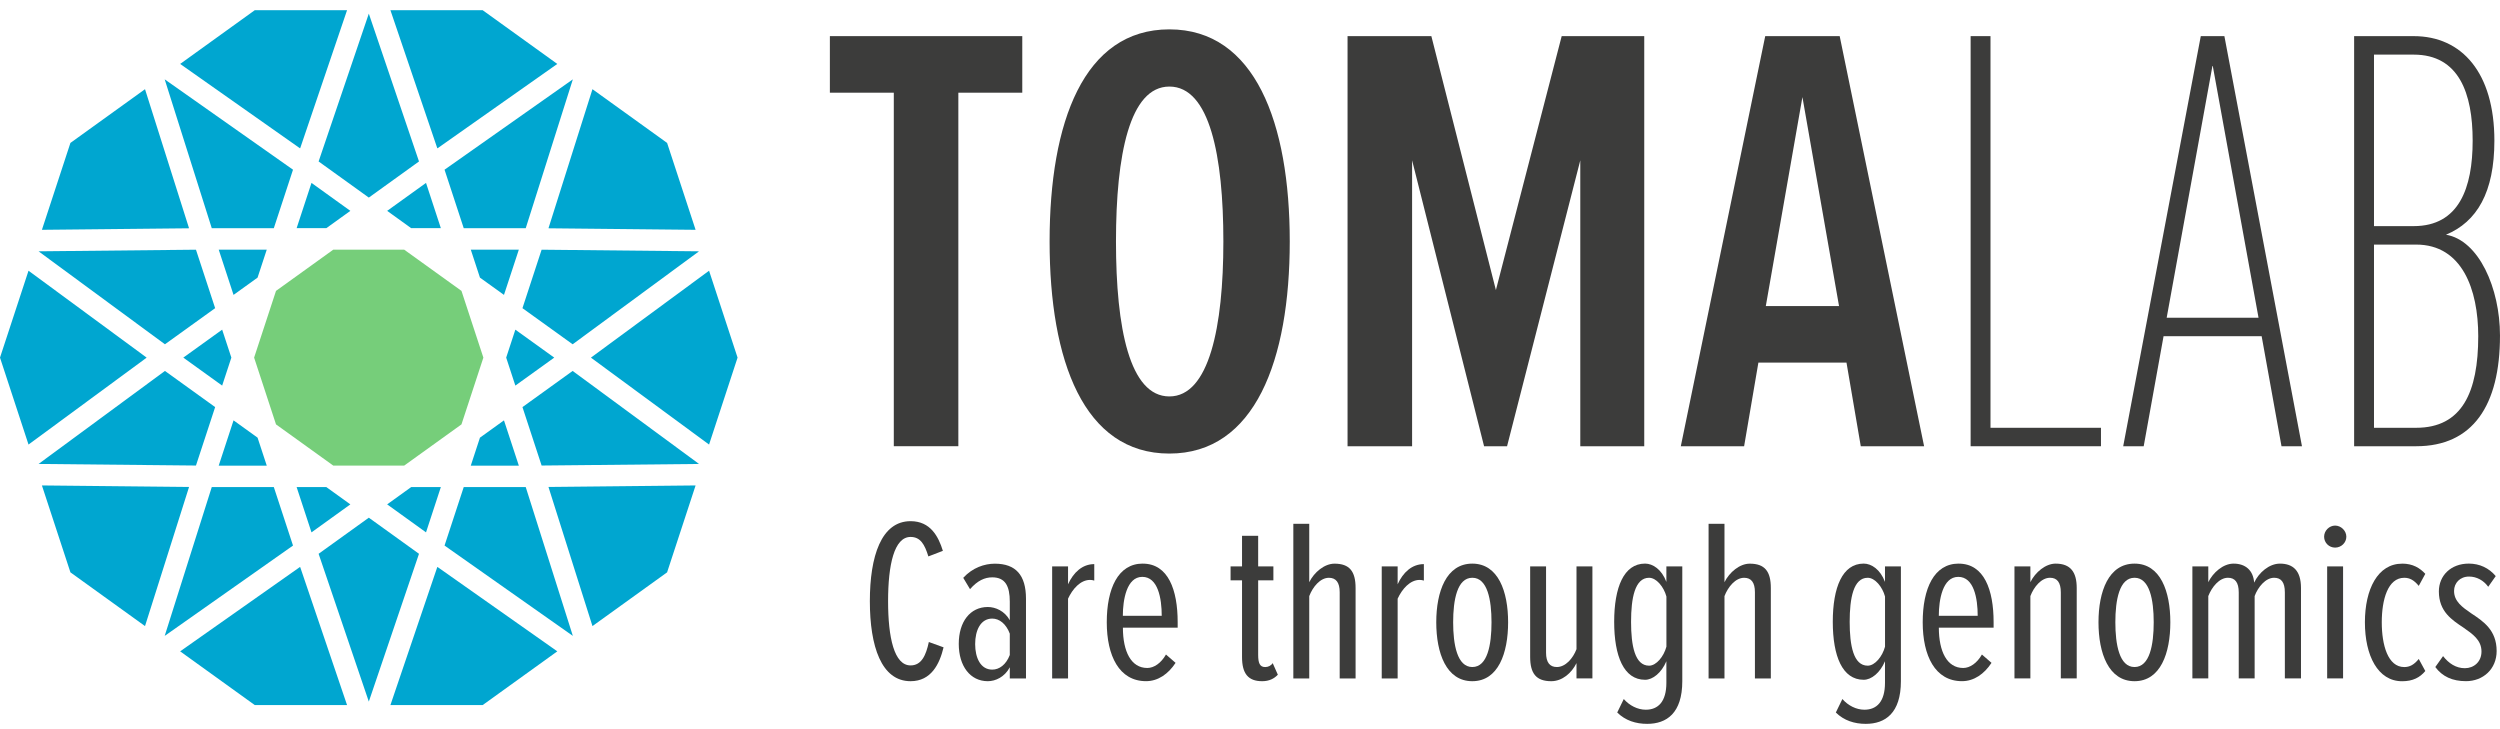 <svg width="192" height="56" viewBox="0 0 192 56" fill="none" xmlns="http://www.w3.org/2000/svg">
<path d="M20.487 19.172H16.797L17.936 22.648L19.781 21.321L20.487 19.172Z" fill="#00A6D0"/>
<path d="M12.667 26.441L16.523 23.667L15.05 19.177L2.961 19.301L12.667 26.441Z" fill="#00A6D0"/>
<path d="M16.523 31.265L12.667 28.488L2.961 35.631L15.05 35.753L16.523 31.265Z" fill="#00A6D0"/>
<path d="M17.062 25.318L14.078 27.465L17.062 29.614L17.768 27.465L17.062 25.318Z" fill="#00A6D0"/>
<path d="M24.469 12.4L28.325 15.175L32.179 12.4L28.325 1.047L24.469 12.4Z" fill="#00A6D0"/>
<path d="M33.857 17.523L32.718 14.047L29.734 16.194L31.577 17.523H33.857Z" fill="#00A6D0"/>
<path d="M22.503 41.899L21.03 37.409H16.263L12.648 48.837L22.503 41.899Z" fill="#00A6D0"/>
<path d="M22.781 37.409L23.922 40.886L26.907 38.736L25.064 37.409H22.781Z" fill="#00A6D0"/>
<path d="M45.401 27.465L45.391 27.473L54.456 34.142L56.645 27.465L54.456 20.791L45.391 27.46L45.401 27.465Z" fill="#00A6D0"/>
<path d="M33.857 37.409H31.577L29.734 38.736L32.718 40.886L33.857 37.409Z" fill="#00A6D0"/>
<path d="M32.179 42.532L28.325 39.758L24.469 42.532L28.325 53.883L32.179 42.532Z" fill="#00A6D0"/>
<path d="M37.123 27.465L35.441 22.34L31.039 19.172H25.599L21.197 22.34L19.516 27.465L21.197 32.593L25.599 35.76H31.039L35.441 32.593L37.123 27.465Z" fill="#76CE7A"/>
<path d="M19.781 33.612L17.936 32.284L16.797 35.761H20.487L19.781 33.612Z" fill="#00A6D0"/>
<path d="M16.263 17.524H21.03L22.503 13.033L12.648 6.093L16.263 17.524Z" fill="#00A6D0"/>
<path d="M11.244 27.465L11.255 27.46L2.19 20.791L0 27.465L2.19 34.142L11.255 27.473L11.244 27.465Z" fill="#00A6D0"/>
<path d="M23.039 11.39L23.044 11.377L23.054 11.385L26.654 0.783H19.567L13.836 4.91L23.039 11.39Z" fill="#00A6D0"/>
<path d="M33.584 11.385L33.594 11.377L33.599 11.39L42.8 4.91L37.068 0.783H29.984L33.584 11.385Z" fill="#00A6D0"/>
<path d="M14.508 17.533L14.503 17.523H14.516L11.137 6.85L5.408 10.976L3.219 17.65L14.508 17.533Z" fill="#00A6D0"/>
<path d="M43.979 28.488L40.125 31.265L41.596 35.753L53.685 35.631L43.979 28.488Z" fill="#00A6D0"/>
<path d="M40.377 37.409H35.614L34.141 41.899L43.995 48.837L40.377 37.409Z" fill="#00A6D0"/>
<path d="M42.125 17.523H42.135L42.133 17.533L53.422 17.65L51.233 10.976L45.501 6.85L42.125 17.523Z" fill="#00A6D0"/>
<path d="M33.599 43.543L33.594 43.555L33.584 43.548L29.984 54.15H37.068L42.8 50.023L33.599 43.543Z" fill="#00A6D0"/>
<path d="M42.133 37.399L42.135 37.409H42.125L45.501 48.083L51.233 43.956L53.422 37.282L42.133 37.399Z" fill="#00A6D0"/>
<path d="M23.054 43.548L23.044 43.555L23.039 43.543L13.836 50.023L19.567 54.15H26.654L23.054 43.548Z" fill="#00A6D0"/>
<path d="M14.516 37.409H14.503L14.508 37.399L3.219 37.282L5.408 43.956L11.137 48.083L14.516 37.409Z" fill="#00A6D0"/>
<path d="M36.156 35.761H39.847L38.705 32.284L36.86 33.612L36.156 35.761Z" fill="#00A6D0"/>
<path d="M39.847 19.172H36.156L36.86 21.321L38.705 22.648L39.847 19.172Z" fill="#00A6D0"/>
<path d="M34.141 13.033L35.614 17.524H40.377L43.995 6.093L34.141 13.033Z" fill="#00A6D0"/>
<path d="M39.579 25.318L38.875 27.465L39.579 29.614L42.565 27.465L39.579 25.318Z" fill="#00A6D0"/>
<path d="M22.781 17.523H25.061L26.907 16.194L23.922 14.047L22.781 17.523Z" fill="#00A6D0"/>
<path d="M53.685 19.301L41.596 19.177L40.125 23.667L43.979 26.441L53.685 19.301Z" fill="#00A6D0"/>
<path d="M66.805 46.17C66.805 42.716 67.684 40.026 69.932 40.026C71.46 40.026 72.071 41.202 72.413 42.305L71.299 42.733C71.013 41.807 70.689 41.237 69.932 41.237C68.672 41.237 68.205 43.373 68.205 46.17C68.205 48.967 68.672 51.104 69.932 51.104C70.777 51.104 71.118 50.319 71.335 49.306L72.466 49.716C72.159 50.999 71.513 52.316 69.932 52.316C67.684 52.316 66.805 49.627 66.805 46.173V46.17Z" fill="#3C3C3B"/>
<path d="M77.552 52.102V51.248C77.157 51.995 76.456 52.316 75.863 52.316C74.515 52.316 73.633 51.158 73.633 49.45C73.633 47.741 74.513 46.618 75.863 46.618C76.456 46.618 77.157 46.922 77.552 47.634V46.21C77.552 45.017 77.21 44.34 76.204 44.34C75.629 44.34 75.071 44.589 74.498 45.248L73.977 44.377C74.696 43.592 75.614 43.291 76.406 43.291C78.004 43.291 78.796 44.163 78.796 45.981V52.107H77.557L77.552 52.102ZM77.552 48.665C77.265 47.898 76.742 47.507 76.204 47.507C75.305 47.507 74.892 48.416 74.892 49.467C74.892 50.518 75.305 51.427 76.204 51.427C76.745 51.427 77.265 51.053 77.552 50.304V48.665Z" fill="#3C3C3B"/>
<path d="M80.805 52.103V43.501H82.026V44.873C82.441 43.964 83.123 43.324 84.04 43.324V44.589C83.932 44.554 83.824 44.537 83.716 44.537C82.979 44.537 82.368 45.232 82.026 45.979V52.105H80.805V52.103Z" fill="#3C3C3B"/>
<path d="M87.765 43.287C89.726 43.287 90.445 45.316 90.445 47.774V48.203H86.239C86.239 50.038 86.868 51.301 88.11 51.301C88.63 51.301 89.171 50.927 89.547 50.267L90.284 50.907C89.726 51.761 88.937 52.314 88.019 52.314C85.953 52.314 85 50.372 85 47.789C85 45.207 85.862 43.284 87.768 43.284L87.765 43.287ZM86.237 47.294H89.221C89.221 45.959 88.934 44.303 87.728 44.303C86.521 44.303 86.234 46.083 86.234 47.294H86.237Z" fill="#3C3C3B"/>
<path d="M95.388 50.463V44.569H94.508V43.5H95.388V41.149H96.627V43.5H97.796V44.569H96.627V50.287C96.627 50.927 96.753 51.23 97.168 51.23C97.401 51.23 97.617 51.123 97.743 50.927L98.138 51.818C97.851 52.122 97.472 52.316 96.934 52.316C95.855 52.316 95.388 51.728 95.388 50.463Z" fill="#3C3C3B"/>
<path d="M102.888 52.102V45.478C102.888 44.731 102.601 44.374 102.061 44.374C101.395 44.374 100.821 45.069 100.55 45.782V52.105H99.328V40.226H100.55V44.713C100.927 43.946 101.719 43.289 102.491 43.289C103.642 43.289 104.109 43.877 104.109 45.159V52.105H102.888V52.102Z" fill="#3C3C3B"/>
<path d="M106.117 52.103V43.501H107.339V44.873C107.751 43.964 108.435 43.324 109.353 43.324V44.589C109.244 44.554 109.136 44.537 109.028 44.537C108.292 44.537 107.681 45.232 107.339 45.979V52.105H106.117V52.103Z" fill="#3C3C3B"/>
<path d="M110.305 47.791C110.305 45.423 111.079 43.286 113.072 43.286C115.066 43.286 115.823 45.423 115.823 47.791C115.823 50.16 115.068 52.316 113.072 52.316C111.076 52.316 110.305 50.162 110.305 47.791ZM114.548 47.791C114.548 46.08 114.241 44.372 113.075 44.372C111.909 44.372 111.602 46.083 111.602 47.791C111.602 49.5 111.909 51.228 113.075 51.228C114.241 51.228 114.548 49.517 114.548 47.791Z" fill="#3C3C3B"/>
<path d="M121.075 52.102V50.927C120.698 51.694 119.979 52.316 119.135 52.316C117.983 52.316 117.516 51.729 117.516 50.446V43.501H118.737V50.125C118.737 50.872 119.024 51.228 119.564 51.228C120.231 51.228 120.804 50.568 121.075 49.856V43.498H122.297V52.1H121.075V52.102Z" fill="#3C3C3B"/>
<path d="M124.708 53.687C125.14 54.184 125.769 54.506 126.397 54.506C127.35 54.506 127.978 53.883 127.978 52.439V50.783C127.601 51.674 126.935 52.207 126.342 52.207C124.705 52.207 123.969 50.392 123.969 47.754C123.969 45.117 124.705 43.284 126.342 43.284C126.935 43.284 127.619 43.73 127.978 44.691V43.498H129.2V52.314C129.2 54.772 127.996 55.592 126.503 55.592C125.64 55.592 124.831 55.343 124.203 54.72L124.705 53.687H124.708ZM127.981 45.814C127.782 45.067 127.207 44.373 126.651 44.373C125.555 44.373 125.266 45.939 125.266 47.757C125.266 49.575 125.552 51.124 126.651 51.124C127.209 51.124 127.782 50.412 127.981 49.664V45.817V45.814Z" fill="#3C3C3B"/>
<path d="M134.778 52.102V45.478C134.778 44.731 134.492 44.374 133.951 44.374C133.285 44.374 132.712 45.069 132.44 45.782V52.105H131.219V40.226H132.44V44.713C132.818 43.946 133.609 43.289 134.381 43.289C135.533 43.289 136 43.877 136 45.159V52.105H134.778V52.102Z" fill="#3C3C3B"/>
<path d="M141.497 53.687C141.929 54.184 142.558 54.506 143.186 54.506C144.139 54.506 144.767 53.883 144.767 52.439V50.783C144.39 51.674 143.724 52.207 143.131 52.207C141.494 52.207 140.758 50.392 140.758 47.754C140.758 45.117 141.494 43.284 143.131 43.284C143.724 43.284 144.408 43.73 144.767 44.691V43.498H145.989V52.314C145.989 54.772 144.785 55.592 143.292 55.592C142.43 55.592 141.62 55.343 140.992 54.72L141.494 53.687H141.497ZM144.77 45.814C144.571 45.067 143.996 44.373 143.44 44.373C142.344 44.373 142.055 45.939 142.055 47.757C142.055 49.575 142.342 51.124 143.44 51.124C143.998 51.124 144.571 50.412 144.77 49.664V45.817V45.814Z" fill="#3C3C3B"/>
<path d="M150.429 43.287C152.39 43.287 153.109 45.316 153.109 47.774V48.203H148.903C148.903 50.038 149.532 51.301 150.774 51.301C151.294 51.301 151.835 50.927 152.212 50.267L152.948 50.907C152.39 51.761 151.601 52.314 150.683 52.314C148.617 52.314 147.664 50.372 147.664 47.789C147.664 45.207 148.526 43.284 150.432 43.284L150.429 43.287ZM148.903 47.294H151.887C151.887 45.959 151.601 44.303 150.394 44.303C149.187 44.303 148.901 46.083 148.901 47.294H148.903Z" fill="#3C3C3B"/>
<path d="M158.271 52.102V45.495C158.271 44.728 157.984 44.372 157.443 44.372C156.777 44.372 156.204 45.067 155.933 45.779V52.102H154.711V43.5H155.933V44.711C156.31 43.944 157.102 43.286 157.873 43.286C159.025 43.286 159.492 43.946 159.492 45.156V52.102H158.271Z" fill="#3C3C3B"/>
<path d="M161.164 47.791C161.164 45.423 161.938 43.286 163.932 43.286C165.925 43.286 166.682 45.423 166.682 47.791C166.682 50.16 165.928 52.316 163.932 52.316C161.936 52.316 161.164 50.162 161.164 47.791ZM165.405 47.791C165.405 46.08 165.098 44.372 163.932 44.372C162.765 44.372 162.459 46.083 162.459 47.791C162.459 49.5 162.765 51.228 163.932 51.228C165.098 51.228 165.405 49.517 165.405 47.791Z" fill="#3C3C3B"/>
<path d="M175.477 52.102V45.495C175.477 44.711 175.19 44.372 174.65 44.372C174.001 44.372 173.41 45.084 173.156 45.779V52.102H171.935V45.495C171.935 44.728 171.648 44.372 171.108 44.372C170.441 44.372 169.868 45.084 169.597 45.779V52.102H168.375V43.5H169.597V44.711C169.956 43.981 170.728 43.286 171.537 43.286C172.455 43.286 173.048 43.802 173.119 44.745C173.478 43.978 174.27 43.286 175.097 43.286C176.085 43.286 176.716 43.802 176.716 45.156V52.102H175.477Z" fill="#3C3C3B"/>
<path d="M178.492 41.219C178.492 40.756 178.887 40.365 179.337 40.365C179.787 40.365 180.199 40.756 180.199 41.219C180.199 41.683 179.804 42.056 179.337 42.056C178.869 42.056 178.492 41.683 178.492 41.219ZM178.726 52.102V43.501H179.948V52.102H178.726Z" fill="#3C3C3B"/>
<path d="M184.483 43.286C185.31 43.286 185.848 43.625 186.263 44.071L185.76 44.997C185.401 44.551 185.059 44.374 184.647 44.374C183.387 44.374 182.92 46.048 182.92 47.794C182.92 49.539 183.387 51.23 184.647 51.23C185.061 51.23 185.401 51.054 185.76 50.608L186.263 51.534C185.848 52.032 185.31 52.319 184.483 52.319C182.613 52.319 181.625 50.341 181.625 47.794C181.625 45.246 182.613 43.289 184.483 43.289V43.286Z" fill="#3C3C3B"/>
<path d="M187.63 50.392C188.062 50.945 188.617 51.318 189.301 51.318C189.985 51.318 190.578 50.837 190.578 50.036C190.578 49.164 189.912 48.701 189.193 48.2C188.313 47.612 187.305 46.972 187.305 45.421C187.305 44.211 188.223 43.284 189.605 43.284C190.432 43.284 191.151 43.623 191.672 44.245L191.096 45.065C190.737 44.567 190.196 44.28 189.623 44.28C188.922 44.28 188.472 44.778 188.472 45.384C188.472 46.185 189.1 46.631 189.802 47.112C190.719 47.717 191.742 48.394 191.742 49.998C191.742 51.388 190.699 52.314 189.387 52.314C188.343 52.314 187.572 51.958 187.031 51.228L187.625 50.392H187.63Z" fill="#3C3C3B"/>
<path d="M68.644 34.271V7.119H63.734V2.775H78.511V7.119H73.601V34.269H68.644V34.271Z" fill="#3C3C3B"/>
<path d="M89.808 2.255C96.386 2.255 99.053 9.432 99.053 18.544C99.053 27.657 96.384 34.834 89.808 34.834C83.231 34.834 80.609 27.704 80.609 18.544C80.609 9.385 83.231 2.255 89.808 2.255ZM89.808 6.648C86.758 6.648 85.707 11.89 85.707 18.547C85.707 25.204 86.756 30.446 89.808 30.446C92.859 30.446 93.955 25.109 93.955 18.547C93.955 11.985 92.907 6.648 89.808 6.648Z" fill="#3C3C3B"/>
<path d="M121.366 34.271V12.313L115.742 34.271H113.977L108.449 12.313V34.271H103.492V2.775H109.928L114.885 22.277L119.938 2.775H126.278V34.271H121.368H121.366Z" fill="#3C3C3B"/>
<path d="M142.907 34.271L141.811 27.849H135.044L133.948 34.271H129.086L135.569 2.775H141.288L147.771 34.271H142.91H142.907ZM138.427 7.45L135.614 23.505H141.238L138.425 7.45H138.427Z" fill="#3C3C3B"/>
<path d="M151.344 34.271V2.775H152.87V32.854H161.354V34.271H151.344Z" fill="#3C3C3B"/>
<path d="M175.219 34.271L173.694 25.819H166.162L164.636 34.271H163.062L169.02 2.775H170.833L176.791 34.271H175.217H175.219ZM169.928 4.994L166.401 24.402H173.455L169.928 4.994Z" fill="#3C3C3B"/>
<path d="M180.797 34.271V2.775H185.372C189.09 2.775 191.569 5.609 191.569 10.802C191.569 14.769 190.234 17.035 187.851 18.026C190.377 18.452 191.999 22.136 191.999 25.771C191.999 31.153 189.902 34.271 185.563 34.271H180.797ZM182.323 17.366H185.372C188.851 17.366 189.9 14.438 189.9 10.804C189.9 7.171 188.851 4.195 185.372 4.195H182.323V17.369V17.366ZM182.323 32.854H185.563C189.09 32.854 190.329 30.115 190.329 25.819C190.329 22.23 189.09 18.784 185.563 18.784H182.323V32.854Z" fill="#3C3C3B"/>
</svg>
